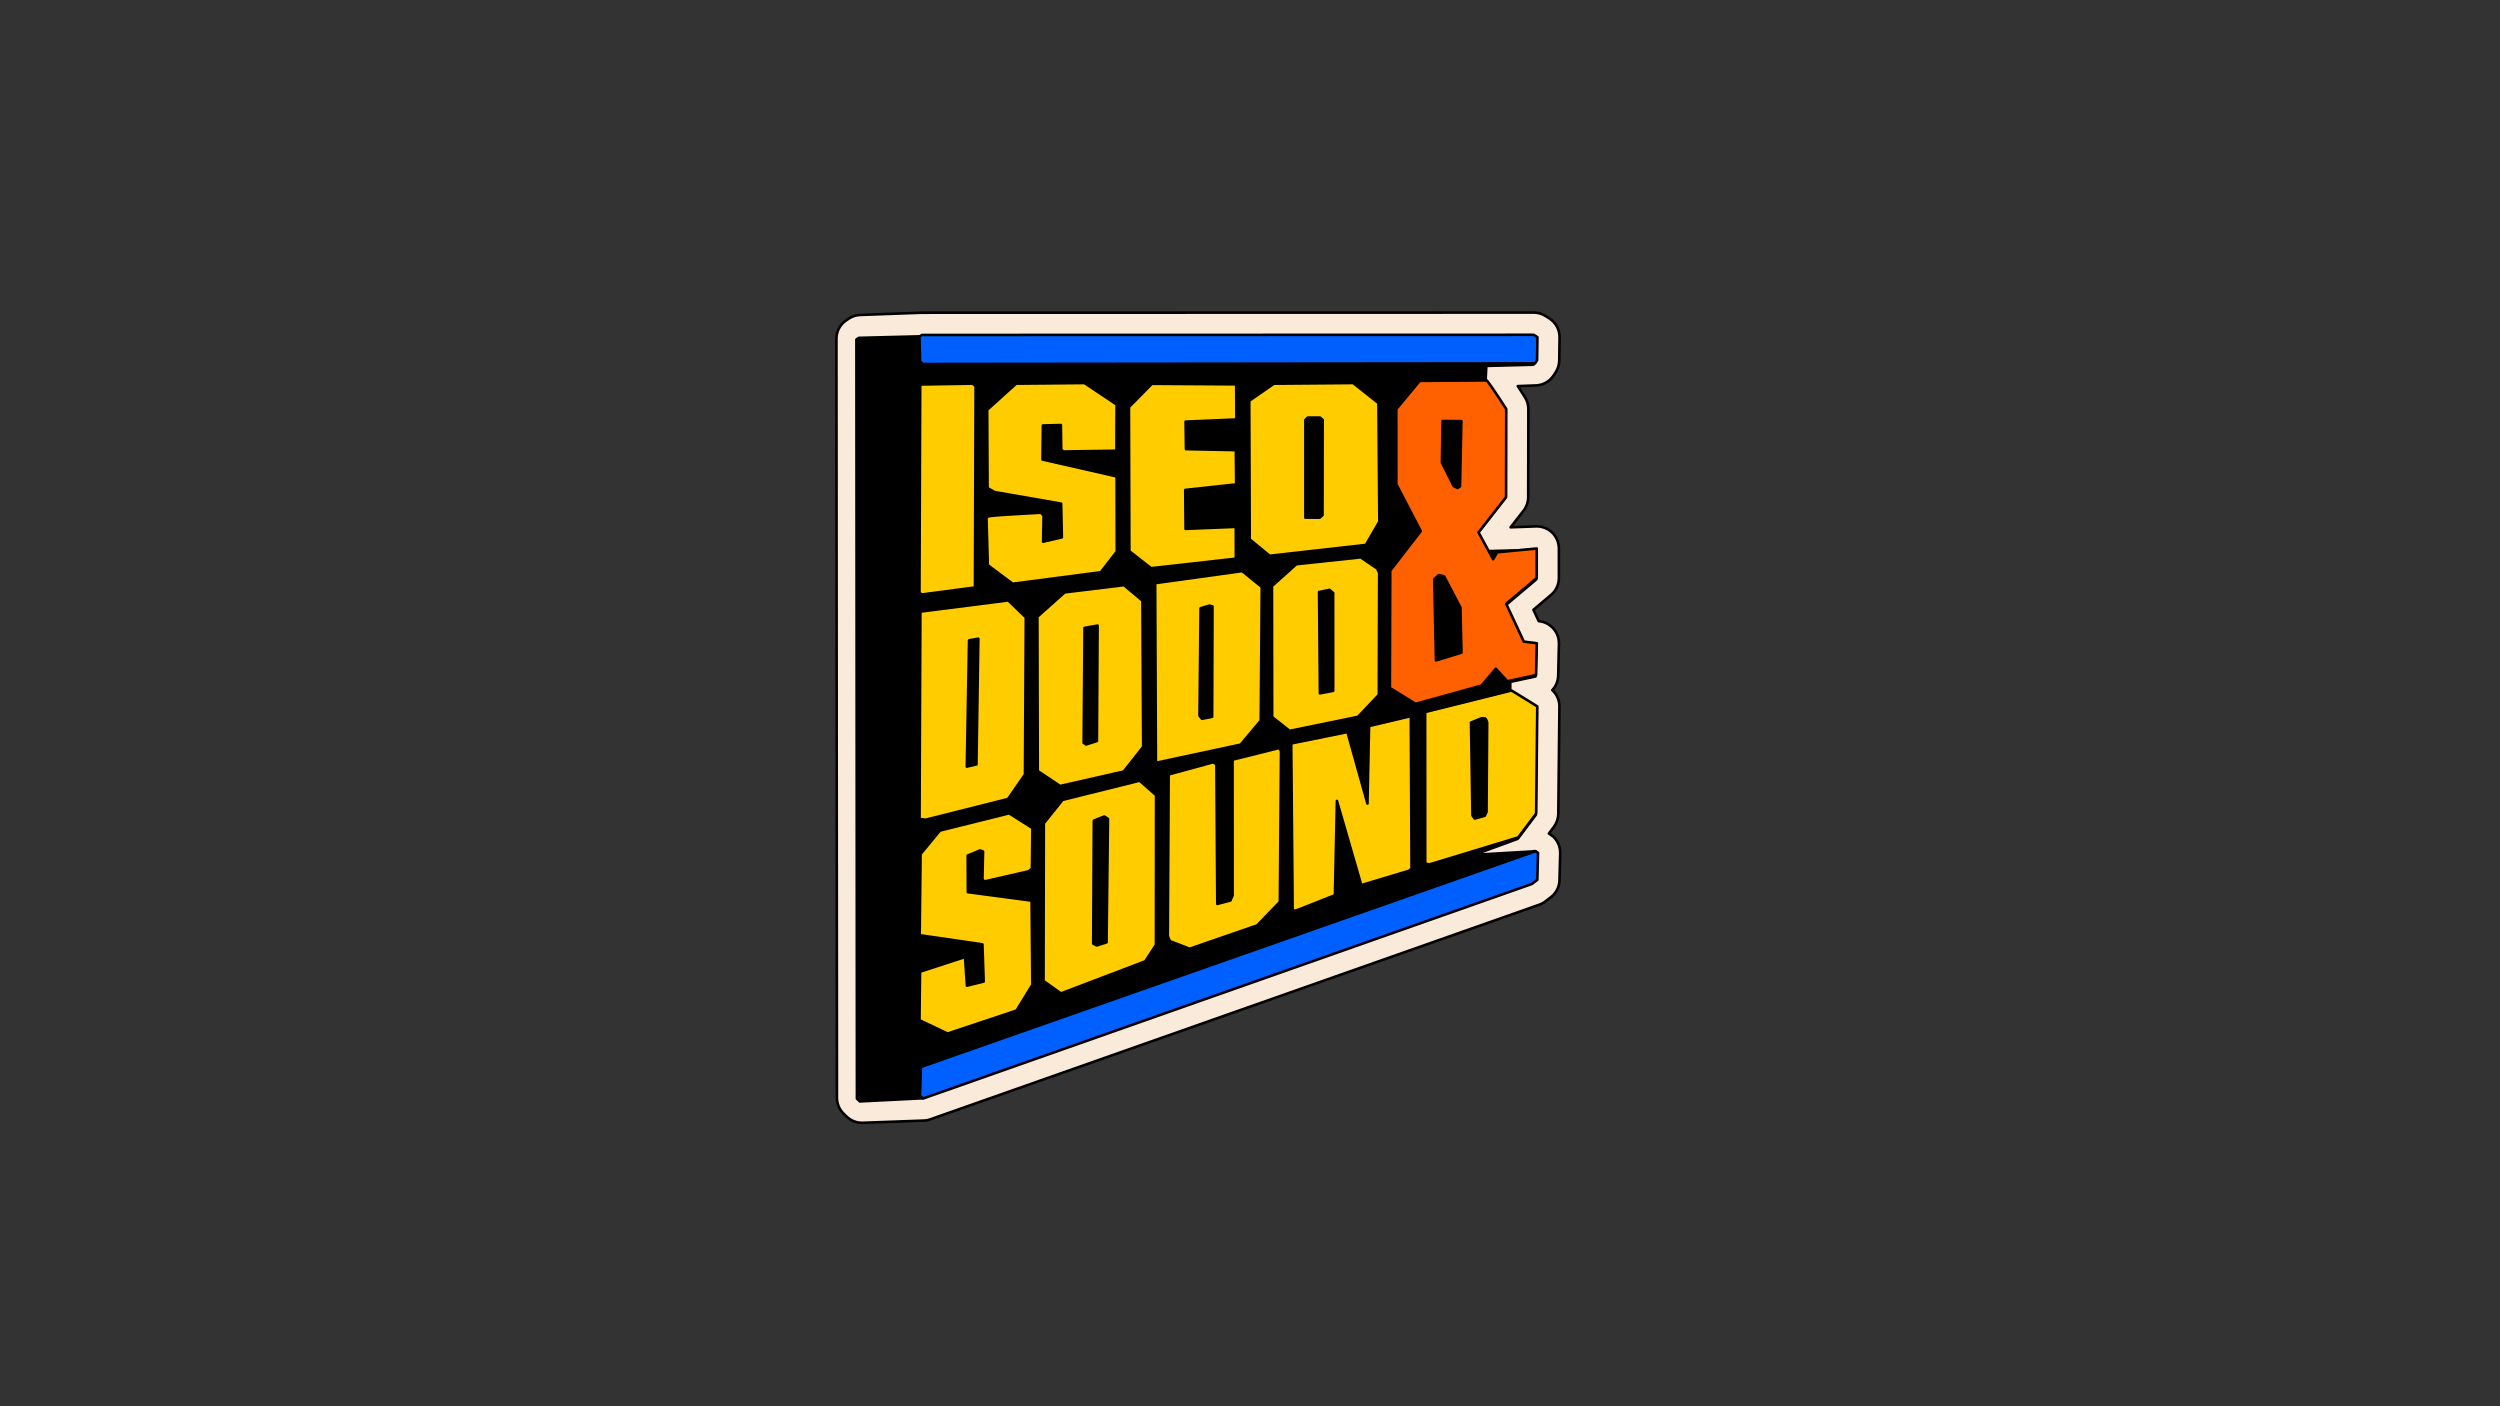 <svg xmlns="http://www.w3.org/2000/svg" id="logos" viewBox="0 0 1920 1080"><rect x="0" y="0" width="1920" height="1080" fill="#333333" stroke="none"/><defs><style>      .cls-1 {        fill: #005fff;      }      .cls-1, .cls-2, .cls-3, .cls-4, .cls-5 {        stroke: #000;        stroke-linecap: round;        stroke-linejoin: round;        stroke-width: 2px;      }      .cls-3 {        fill: #fc0;      }      .cls-4 {        fill: #ff6000;      }      .cls-5 {        fill: #faead9;      }    </style></defs><path class="cls-5" d="M1192.27,642.1c-.55-.47-1.13-.91-1.75-1.32l-.99-.65,3.83-5.09c2.18-2.9,3.38-6.42,3.42-10.05l.85-82.32c0-.54-.02-1.08-.07-1.62,0-.11-.02-.22-.03-.32-.05-.52-.13-1.03-.23-1.53-.02-.09-.04-.19-.06-.28-.1-.48-.22-.95-.37-1.42-.02-.05-.03-.11-.05-.16-.16-.49-.34-.98-.54-1.45-.04-.1-.09-.21-.13-.31-.21-.47-.43-.93-.68-1.38-.04-.06-.08-.13-.11-.19-.24-.41-.49-.81-.76-1.2-.05-.07-.1-.15-.15-.22-.3-.41-.61-.81-.95-1.2-.07-.09-.15-.17-.23-.25-.35-.39-.71-.76-1.09-1.12,0,0-.01-.01-.02-.02.1-.1.18-.22.27-.32.19-.21.37-.42.55-.64.13-.16.26-.33.38-.5.16-.22.32-.45.48-.68.12-.18.23-.36.34-.54.14-.23.28-.47.41-.71.1-.19.2-.38.3-.57.12-.25.24-.5.35-.76.09-.19.17-.39.25-.59.11-.27.2-.54.29-.81.07-.2.14-.39.2-.59.09-.29.16-.58.23-.87.05-.19.1-.38.14-.57.07-.33.12-.66.16-1,.02-.16.06-.33.07-.49.06-.5.09-1.01.11-1.52l.57-24.45c.02-.83-.04-1.64-.14-2.45-.07-.61-.18-1.22-.32-1.81-.04-.16-.06-.33-.1-.49-.07-.27-.17-.53-.25-.8-.07-.23-.13-.47-.22-.69-.33-.92-.75-1.79-1.23-2.63-.03-.05-.05-.11-.08-.16-1.22-2.08-2.89-3.87-4.86-5.26-.12-.09-.24-.18-.36-.27-.19-.12-.38-.23-.57-.35-.25-.15-.49-.31-.75-.45-.12-.06-.24-.12-.36-.18-.8-.41-1.64-.77-2.51-1.05-.04-.01-.08-.02-.11-.03-.97-.31-1.98-.53-3.02-.66l-.64-.08-4.07-8.72,11.61-9.79,1.97-1.68c3.79-3.23,5.98-7.96,5.98-12.94v-22.67c0-3.59-1.14-7.06-3.2-9.93-.04-.05-.09-.1-.13-.16-.31-.42-.63-.83-.98-1.22-.08-.09-.17-.16-.25-.25-.32-.35-.65-.69-1.01-1.02,0,0,0,0,0,0,0,0,0,0,0,0-.08-.07-.16-.13-.24-.2-.32-.28-.65-.56-.98-.81-.05-.04-.1-.07-.15-.1-.37-.27-.75-.54-1.15-.78-.06-.04-.13-.07-.19-.1-.39-.23-.78-.45-1.18-.65-.06-.03-.12-.05-.18-.08-.88-.42-1.79-.78-2.73-1.04-.05-.01-.09-.02-.14-.03-.46-.12-.91-.24-1.38-.32-.03,0-.05,0-.08-.01-1-.18-2.01-.28-3.04-.28h0c-.26,0-.52,0-.78.02-.13,0-19.3.7-19.32.7l9.93-12.7c2.33-2.98,3.6-6.65,3.61-10.44l.13-67.64c0-3.24-.91-6.41-2.65-9.15-.08-.12-.17-.26-.27-.42-.05-.08-.1-.15-.15-.24-.11-.18-.24-.38-.38-.59-.03-.05-.06-.1-.09-.15-.16-.25-.33-.52-.52-.81,0,0,0-.01-.01-.02-.18-.28-.37-.58-.58-.9-.04-.07-.09-.14-.13-.21-.2-.31-.4-.63-.62-.96-.07-.11-.14-.22-.21-.33-.22-.33-.44-.67-.66-1.02-.04-.06-.08-.12-.12-.18-.23-.35-.46-.7-.7-1.07-.06-.1-.13-.19-.19-.29-.25-.38-.5-.77-.76-1.16-.04-.06-.08-.11-.11-.17.05,0,13.62-.49,13.74-.5.12,0,.24-.01.36-.02.16,0,.32-.01.48-.03.19-.01.37-.03.56-.05.16-.02.32-.03.48-.06.18-.03.36-.06.54-.09.16-.03.32-.05.49-.09.18-.04.35-.08.53-.12.16-.04.32-.07.48-.12.17-.05.35-.1.52-.15.16-.05.32-.09.47-.15.17-.06.34-.12.51-.18.15-.06.31-.11.46-.17.17-.07.33-.14.5-.21.15-.07.3-.13.45-.2.16-.08.32-.16.48-.24.14-.07.29-.15.43-.22.16-.09.32-.18.47-.27.14-.08.28-.16.41-.25.16-.1.31-.21.47-.31.13-.09.26-.17.39-.26.16-.11.31-.23.46-.35.12-.09.24-.18.36-.28.16-.13.31-.26.46-.4.11-.09.22-.18.32-.28.16-.15.31-.3.47-.45.09-.09.19-.18.28-.27.17-.17.32-.35.48-.53.07-.08.15-.16.21-.24.2-.23.39-.47.57-.72.03-.03.06-.07.08-.1.21-.28.42-.57.61-.87l1.55-2.36c1.77-2.7,2.74-5.86,2.79-9.09l.25-17.75c.08-5.9-2.89-11.41-7.87-14.58l-2.87-1.83c-2.73-1.74-5.9-2.66-9.13-2.66,0,0-2.87,0-8.16,0-61.87.02-454.96.12-461.62.12h-.09s0,0,0,0c-.27,0-.54,0-.81.02-.1,0-46.3,1.68-46.4,1.68-3.3.08-6.51,1.12-9.23,3l-1.85,1.28c-4.61,3.17-7.36,8.41-7.35,14.01l.4,582.97c0,4.63,1.89,9.05,5.23,12.25l2.29,2.19c3.22,3.09,7.45,4.73,11.77,4.73.26,0,.52,0,.78-.02.12,0,46.33-1.68,46.45-1.68.19,0,.39-.03.58-.04.19-.01.38-.02.57-.04.28-.03.56-.07.84-.11.18-.03.36-.05.54-.08.31-.05.61-.12.92-.2.15-.03.3-.06.45-.1.44-.11.87-.25,1.3-.4.01,0,.03,0,.04-.01l233.83-82.42,233.84-82.42c1.26-.44,2.46-1.04,3.58-1.76.37-.24.74-.5,1.09-.77l4.16-3.18c4.08-3.12,6.53-7.93,6.67-13.06l.54-20.68c.13-5.15-2.07-10.03-5.92-13.34Z"></path><path class="cls-2" d="M1179.29,653.74l-.25.09-.11-.07-.25.09-.11-.07-.25.09-.11-.07-.25.09-.11-.07-.25.09-.11-.07-.25.09-.11-.07-.25.09-.11-.07-.25.09-.11-.07-.25.09-.11-.07-.25.09-.11-.07-.25.09-.11-.07-.25.09-.11-.07-.25.09-.11-.07-.25.09-.11-.07-.25.09-.11-.07-.25.09-.11-.07-.25.09-.11-.07-.25.09-.11-.07-.25.09-.11-.07-.25.09-.11-.07-.25.09-.11-.07-.25.09-.11-.07-.25.09-.11-.07-.25.09-.11-.07-.25.09-.11-.07-.25.09-.11-.07-.25.09-.11-.07-.25.09-.11-.07-.25.09-.11-.07-.25.09-.11-.07-.25.09-.11-.07-.25.09-.11-.07-.25.09-.11-.07-.25.09-.11-.07-.25.09-.11-.07-.25.09-.11-.07-.25.09-.11-.07-.25.09-.11-.07-.25.09-.11-.07-.25.09-.11-.07-.25.09-.11-.07-.25.09-.11-.07-.25.09-.11-.07-.25.09-.11-.07-.25.09-.11-.07-.25.09-.11-.07-.25.09-.11-.07-.25.09-.11-.07-.25.09-.11-.07-.25.09-.11-.07-.25.09-.11-.07-.25.09-.11-.07-.25.09-.11-.07-.25.09-.11-.07-.25.09-.11-.07-.25.09-.11-.07-.25.09-.11-.07-.25.09-.11-.07-.25.09-.11-.07-.25.09-.11-.07-.25.09-.11-.07-.25.09-.11-.07-.25.09-.11-.07-.25.09-.11-.07-.25.09-.11-.07-.25.09-.11-.07-.25.09-.11-.07-.25.09-.11-.07-.25.09-.11-.07-.25.09-.11-.07-.25.09-.11-.07-.25.09-.11-.07-.25.09-.11-.07-.25.09-.11-.07-.25.09-.11-.07-.25.09-.11-.07-.25.09-.11-.07-.25.09-.11-.07-.25.09-.11-.07-.25.09-.11-.07-.25.09-.11-.07-.25.09-.11-.07-.25.09-.11-.07-.25.09-.11-.07-.25.09-.11-.07-.25.09-.11-.07-.25.09-.11-.07-.25.09-.11-.07-.25.09-.11-.07-.25.09-.11-.07-.25.09-.11-.07-.25.09-.11-.07-.25.09-.11-.07-.25.09-.11-.07-.25.09-.11-.07-.25.09-.11-.07-.25.09-.11-.07-.25.09-.11-.07-.25.09-.11-.07-.25.09-.11-.07-.25.09-.11-.07-.25.09-.11-.07-.25.09-.11-.07-.25.09-.11-.07-.25.09-.11-.07-.25.09-.11-.07-.25.09-.11-.07-.25.09-.11-.07-.25.09-.11-.07-.25.09-.11-.07-.25.09-.11-.07-.25.09-.11-.07-.25.09-.11-.07-.25.09-.11-.07-.25.09-.11-.07-.25.09-.11-.07-.25.09-.11-.07-.25.09-.11-.07-.25.09-.11-.07-.25.09-.11-.07-.25.09-.11-.07-.25.09-.11-.07-.25.09-.11-.07-.25.09-.11-.07-.25.09-.11-.07-.25.09-.11-.07-.25.09-.11-.07-.25.09-.11-.07-.25.09-.11-.07-.25.09-.11-.07-.25.09-.11-.07,33.51-12.3,13.79-18.32.85-82.32-19.8-12.23-.27.07-.09-.05-.24.06v-7.7l19.46-4.21.57-24.45-9.98-1.23-13.56-29.04,21.5-18.12,1.97-1.68v-22.66l-.36.03v-.02l-.36.03v-.02l-.36.03v-.02l-.36.03v-.02l-.36.03v-.02l-.36.03v-.02l-.36.03v-.02l-.36.03v-.02l-.36.03v-.02l-.36.03v-.02l-.36.03v-.02l-.36.03v-.02l-.36.03v-.02l-.36.03v-.02l-.36.03v-.02l-.36.03v-.02l-.36.03v-.02l-.36.03v-.02l-.36.03v-.02l-.36.03v-.02l-.36.03v-.02l-.36.03v-.02l-.36.03v-.02l-.36.03v-.02l-.36.03v-.02l-.36.03v-.02l-.36.03v-.02l-.36.03v-.02l-.36.03v-.02l-.36.03v-.02l-.36.03v-.02l-.36.03v-.02l-.36.03v-.02l-.36.03v-.02l-.36.03v-.02l-.36.03v-.02l-.36.03v-.02l-.36.03v-.02l-.36.03v-.02l-.36.03v-.02l-.36.03v-.02l-.36.03v-.02l-.36.03v-.02l-.36.03v-.02l-.36.03v-.02l-.36.03v-.02l-.36.03v-.02l-.36.03v-.02l-.36.03v-.02l-.36.03v-.02l-.36.03v-.02l-.36.03v-.02l-.36.03v-.02l-.36.03v-.02l-.36.03v-.02l-.36.03v-.02l-.36.03v-.02l-.36.03v-.02l-.36.03v-.02l-.36.03v-.02l-.36.03v-.02l-.36.03v-.02l-.36.03v-.02l-.36.03v-.02l-.36.03v-.02l-.36.03v-.02l-.36.03v-.02l-.36.03v-.02l-.36.03v-.02l-.36.03v-.02l-.36.03v-.02l-.36.03v-.02l-.36.03v-.02l-.36.03v-.02l-.36.03v-.02l-.36.03v-.02l-.36.03v-.02l-.36.03v-.02l-.36.03v-.02l-.36.03v-.02l-.36.03v-.02l-.36.03v-.02l-.36.03v-.02l-.36.03v-.02l-.36.03v-.02l-.36.03v-.02l-.36.03v-.02l-.36.03v-.02l-.36.03v-.02l-.36.03v-.02l-.36.03v-.02l-.36.03v-.02l-.36.03v-.02l-.36.03v-.02l-.36.03v-.02l-.36.03v-.02l-.36.03v-.02l-.36.03v-.02l-.36.03v-.02l-.36.03v-.02l-.36.03v-.02l-.36.03v-.02l-.36.03v-.02l-.36.03v-.02h-.1s-7.46-13.73-7.46-13.73l21.17-27.06.13-67.64s-10.71-16.86-14.98-22.01h-.23s.57-11.77.57-11.77h0s.35-.01.35-.01h0s.35-.01.35-.01h0s.35-.01.35-.01h0s.35-.01.35-.01h0s.35-.01.35-.01h0s.35-.01.35-.01h0s.35-.01.35-.01h0s.35-.01.35-.01h0s.35-.01.35-.01h0s.35-.01.35-.01h0s.35-.01.35-.01h0s.35-.01.35-.01h0s.35-.01.35-.01h0s.35-.01.35-.01h0s.35-.01.35-.01h0s.35-.01.35-.01h0s.35-.01.35-.01h0s.35-.01.35-.01h0s.35-.01.35-.01h0s.35-.01.35-.01h0s.35-.01.35-.01h0s.35-.01.35-.01h0s.35-.01.35-.01h0s.35-.01.35-.01h0s.35-.01.35-.01h0s.35-.01.35-.01h0s.35-.01.35-.01h0s.35-.01.35-.01h0s.35-.01.35-.01h0s.35-.01.35-.01h0s.35-.01.35-.01h0s.35-.01.35-.01h0s.35-.01.35-.01h0s.35-.01.35-.01h0s.35-.01.35-.01h0s.35-.01.35-.01h0s.35-.01.35-.01h0s.35-.01.35-.01h0s.35-.01.35-.01h0s.35-.01.35-.01h0s.35-.01.35-.01h0s.35-.01.35-.01h0s.35-.01.35-.01h0s.35-.01.35-.01h0s.35-.01.35-.01h0s.35-.01.35-.01h0s.35-.01.35-.01h0s.35-.01.35-.01h0s.35-.01.35-.01h0s.35-.01.35-.01h0s.35-.01.35-.01h0s.35-.01.35-.01h0s.35-.01.35-.01h0s.35-.01.35-.01h0s.35-.01.35-.01h0s.35-.01.35-.01h0s.35-.01.35-.01h0s.35-.01.35-.01h0s.35-.01.35-.01h0s.35-.01.35-.01h0s.35-.01.35-.01h0s.35-.01.35-.01h0s.35-.01.35-.01h0s.35-.01.35-.01h0s.35-.01.35-.01h0s.35-.01.35-.01h0s.35-.01.35-.01h0s.35-.01.35-.01h0s.35-.01.35-.01h0s.35-.01.35-.01h0s.35-.01.35-.01h0s.35-.01.35-.01h0s.35-.01.35-.01h0s.35-.01.35-.01h0s.35-.01.35-.01h0s.35-.01.35-.01h0s.35-.01.35-.01h0s.35-.01.35-.01h0s.35-.01.35-.01h0s.35-.01.35-.01h0s.35-.01.35-.01h0s.35-.01.35-.01h0s.35-.01.35-.01h0s.35-.01.35-.01h0s.35-.01.35-.01h0s.35-.01.35-.01h0s.35-.01.35-.01h0s.35-.01.35-.01h0s.35-.01.35-.01h0s.35-.01.35-.01h0s.35-.01.35-.01h0s.35-.01.35-.01h0s.35-.01.35-.01h0s.35-.01.35-.01h0s.35-.01.35-.01h0s.35-.01.35-.01h0s.35-.01.35-.01h0s.35-.01.35-.01h0s.35-.01.35-.01h0s.35-.01.35-.01h0s.35-.01.35-.01h0s.35-.01.35-.01h0s.35-.01.35-.01l1.55-2.36.25-17.75-2.87-1.83-469.86.13h-.02s-.34.01-.34.01h-.02s-.34.01-.34.01h-.02s-.34.01-.34.01h-.02s-.34.01-.34.01h-.02s-.34.01-.34.01h-.02s-.34.01-.34.01h-.02s-.34.01-.34.01h-.02s-.34.01-.34.01h-.02s-.34.01-.34.01h-.02s-.34.01-.34.01h-.02s-.34.01-.34.01h-.02s-.34.01-.34.01h-.02s-.34.01-.34.01h-.02s-.34.01-.34.01h-.02s-.34.01-.34.01h-.02s-.34.01-.34.01h-.02s-.34.01-.34.01h-.02s-.34.01-.34.01h-.02s-.34.01-.34.01h-.02s-.34.01-.34.01h-.02s-.34.01-.34.01h-.02s-.34.01-.34.01h-.02s-.34.01-.34.01h-.02s-.34.01-.34.01h-.02s-.34.01-.34.01h-.02s-.34.01-.34.01h-.02s-.34.01-.34.01h-.02s-.34.01-.34.01h-.02s-.34.01-.34.01h-.02s-.34.01-.34.01h-.02s-.34.01-.34.01h-.02s-.34.01-.34.01h-.02s-.34.01-.34.01h-.02s-.34.01-.34.01h-.02s-.34.01-.34.01h-.02s-.34.01-.34.01h-.02s-.34.01-.34.01h-.02s-.34.01-.34.01h-.02s-.34.01-.34.01h-.02s-.34.01-.34.01h-.02s-.34.01-.34.01h-.02s-.34.01-.34.01h-.02s-.34.01-.34.01h-.02s-.34.01-.34.01h-.02s-.34.01-.34.01h-.02s-.34.01-.34.01h-.02s-.34.01-.34.01h-.02s-.34.01-.34.01h-.02s-.34.01-.34.01h-.02s-.34.01-.34.01h-.02s-.34.01-.34.01h-.02s-.34.01-.34.01h-.02s-.34.01-.34.01h-.02s-.34.01-.34.01h-.02s-.34.01-.34.01h-.02s-.34.01-.34.01h-.02s-.34.01-.34.01h-.02s-.34.01-.34.01h-.02s-.34.01-.34.01h-.02s-.34.01-.34.01h-.02s-.34.01-.34.01h-.02s-.34.01-.34.01h-.02s-.34.01-.34.01h-.02s-.34.01-.34.01h-.02s-.34.01-.34.01h-.02s-.34.01-.34.01h-.02s-.34.01-.34.01h-.02s-.34.01-.34.01h-.02s-.34.01-.34.01h-.02s-.34.01-.34.01h-.02s-.34.01-.34.01h-.02s-.34.01-.34.01h-.02s-.34.01-.34.01h-.02s-.34.01-.34.01h-.02s-.34.01-.34.01h-.02s-.34.01-.34.01h-.02s-.34.01-.34.01h-.02s-.34.01-.34.01h-.02s-.34.01-.34.01h-.02s-.34.01-.34.01h-.02s-.34.01-.34.01h-.02s-.34.01-.34.01h-.02s-.34.01-.34.01h-.02s-.34.01-.34.01h-.02s-.34.01-.34.01h-.02s-.34.01-.34.01h-.02s-.34.01-.34.01h-.02s-.34.01-.34.01h-.02s-.34.01-.34.01h-.02s-.34.01-.34.01h-.02s-.34.01-.34.01h-.02s-.34.01-.34.01h-.02s-.34.01-.34.01h-.02s-.34.01-.34.01h-.02s-.34.01-.34.01h-.02s-.34.01-.34.01h-.02s-.34.01-.34.01h-.02s-.34.01-.34.01h-.02s-.34.01-.34.01h-.02s-.34.01-.34.01h-.02s-.34.01-.34.01h-.02s-.34.01-.34.01h-.02s-.34.01-.34.01h-.02s-.34.01-.34.01h-.02s-.34.01-.34.01h-.02s-.34.01-.34.01h-.02s-.34.01-.34.01h-.02s-.34.01-.34.01h-.02s-.34.01-.34.01h-.02s-.34.01-.34.01h-.02s-.34.01-.34.01h-.02s-.34.01-.34.01h-.02s-.34.01-.34.01h-.02s-.34.01-.34.01h-.02s-.34.01-.34.01h-.02s-.34.01-.34.01h-.02s-.34.01-.34.01h-.02s-.34.01-.34.01h-.02s-.34.01-.34.01h-.02s-.34.01-.34.01h-.02s-.34.01-.34.01h-.02s-.34.01-.34.01h-.02s-.34.01-.34.01h-.02s-.34.01-.34.01h-.02s-.34.01-.34.01h-.02s-.34.01-.34.01h-.02s-.34.01-.34.01h-.02s-.34.01-.34.01h-.02s-.34.01-.34.01h-.02s-.34.01-.34.01h-.02s-.34.01-.34.01l-1.85,1.28.4,582.97,2.28,2.19.27-.1.09.08.27-.1.09.08.27-.1.09.08.27-.1.09.08.27-.1.09.08.27-.1.09.08.27-.1.09.08.27-.1.09.08.27-.1.09.08.27-.1.09.08.27-.1.09.08.27-.1.09.08.27-.1.09.08.27-.1.09.08.27-.1.09.08.27-.1.09.08.27-.1.09.08.27-.1.09.08.27-.1.09.08.27-.1.09.08.27-.1.09.08.27-.1.09.08.27-.1.09.08.27-.1.09.08.27-.1.09.08.27-.1.09.08.27-.1.09.08.27-.1.09.08.27-.1.09.08.27-.1.09.08.27-.1.09.08.27-.1.09.08.27-.1.09.08.27-.1.09.08.27-.1.09.08.27-.1.09.08.27-.1.09.08.27-.1.09.08.27-.1.09.08.27-.1.09.08.27-.1.09.08.27-.1.09.08.27-.1.09.08.27-.1.09.08.27-.1.09.08.27-.1.09.08.27-.1.09.08.27-.1.09.08.27-.1.09.08.27-.1.09.08.27-.1.09.08.27-.1.09.08.27-.1.09.08.27-.1.09.08.27-.1.09.08.27-.1.09.08.27-.1.09.08.27-.1.09.08.27-.1.09.08.27-.1.09.08.27-.1.09.08.27-.1.09.08.27-.1.09.08.27-.1.09.08.27-.1.09.08.27-.1.09.08.27-.1.09.08.27-.1.09.08.27-.1.09.08.27-.1.09.08.27-.1.09.08.27-.1.09.08.27-.1.09.08.27-.1.09.08.27-.1.09.08.27-.1.09.08.27-.1.09.08.27-.1.09.08.27-.1.09.08.27-.1.09.08.27-.1.09.08.27-.1.09.08.27-.1.09.08.27-.1.09.08.27-.1.09.08.27-.1.09.08.27-.1.09.08.27-.1.09.08.27-.1.09.08.27-.1.09.08.27-.1.09.08.27-.1.09.08.27-.1.09.08.27-.1.09.08.27-.1.09.08.27-.1.09.08.27-.1.09.08.27-.1.09.08.27-.1.09.08.27-.1.09.08.27-.1.09.08.27-.1.09.08.27-.1.09.08.27-.1.09.08.27-.1.09.08.27-.1.09.08.27-.1.09.08.27-.1.09.08.27-.1.09.08.27-.1.09.08.27-.1.09.08.27-.1.09.08.27-.1.09.08.27-.1.09.08.27-.1.09.08.27-.1.09.08.27-.1.09.08.27-.1.09.08.27-.1.09.08.27-.1.09.08.27-.1.09.08.27-.1.09.08.27-.1.09.08.27-.1.09.08.27-.1.09.08.27-.1.09.08.27-.1.09.08.27-.1.09.08.27-.1.09.08.27-.1.09.08.27-.1.09.08,467.67-164.83,4.16-3.18.54-20.68-1.91-1.25Z"></path><g><path class="cls-4" d="M1180.2,421.26v22.66l-1.97,1.68-21.5,18.12,13.56,29.04,9.98,1.23-.57,24.45-22.08,4.78-8.81-9.64-11.03,12.95-50.63,14.01-19.72-12.2.28-90.13,23.42-30.3-18.73-35.94-.05-57.82,17.97-21.63,51.5-.38c4.27,5.14,14.98,22.01,14.98,22.01l-.13,67.64-21.17,27.06,11.22,20.66,3.09-5.33,30.42-2.94ZM1107.91,323.36l-.52,31.86,9.03,18.06,2.97,1.51,1.88-1.28,1.06-50.08-14.42-.08ZM1105.02,441.68l-3.53,3.16,1.34,62.38,19.57-6-.81-34.64-12.52-23.95-4.05-.95Z"></path><path class="cls-3" d="M814.74,326.43l-13.81.34-.31,26.15,56.95,12.95.13,57.76-12.27,15.86-67.72,8.84-19.08-14.26-1-36.02c.27-1.57,2.22-1.63,3.41-1.81,5.13-.76,38.43-2.49,38.43-2.49l1.98,2.2-.32,20.08,14.38-3.36-.55-25.86-51.19-8.94-5.34-3.02-.27-60.17,22.19-20.02,52.53-.49,24.67,16.48-.14,35.52-40.65.58-1.73-1.33-.29-19.01Z"></path><path class="cls-3" d="M706.2,629.02l.65-159.3,67.49-8.63,13.48,13.08-.64,120.69-13.01,18.78-63.3,15.91-4.67-.52ZM744.25,491.75l-1.73,97,7.39-1.69,1.45-96.53-7.11,1.23Z"></path><polygon class="cls-1" points="707.23 819.45 1179.29 653.74 1181.2 655 1180.67 675.68 1176.51 678.86 708.84 843.69 706.55 841.5 707.23 819.45"></polygon><path class="cls-3" d="M1048.98,418.51l-73.92,8.31-15.28-12.57-.36-106.44,18.91-13.13,60.89-.51,19.42,15.38.7,91.1-10.36,17.85ZM1002.53,322.52v75.03l10.97.03,2.19-1.98.11-73.11-2.06-1.79h-9.38s-1.82,1.82-1.82,1.82Z"></path><path class="cls-3" d="M875.28,599.55l12.58,11.13-.08,114.99-8.22,12.63-64.75,24.63-13.39-9.53.24-121.14,14.37-17.94,59.26-14.77ZM840.07,630.29l-.49,94.41,2.72,1.41,7.54-2.41,1.07-94.82-2.84-1.81-8.01,3.21Z"></path><polygon class="cls-3" points="743.3 685.16 792.28 691.69 792.85 756.31 780.72 776.1 727.74 793.78 706.15 783.51 706.58 746.27 741.12 734.99 742.61 756.98 755.46 753.83 754.51 725.29 706.31 718.22 707 655.88 721.84 637.89 774.97 624.61 792.87 635.91 792.54 666.91 790.1 669.15 755.93 676.97 754.53 675.25 754.97 653.97 752.71 653.08 743.21 657.08 743.3 685.16"></polygon><polygon class="cls-1" points="708.01 257.25 1177.87 257.12 1180.73 258.95 1180.48 276.7 1178.93 279.05 708.91 279.56 706.61 277.69 706.16 258.53 708.01 257.25"></polygon><path class="cls-3" d="M817.64,454.94l45.53-5.56,14.19,11.85.61,112.39-14.96,18.91-48.87,11.12-17.14-11.51-.29-118.53,20.93-18.67ZM842.44,569.1l.49-88.65-10,1.78-.68,88.2,1.86,1.32,8.33-2.65Z"></path><polygon class="cls-3" points="898.48 722.78 896.86 719.05 897.55 594.76 931.53 585.48 934.18 586.78 934.88 694.2 944.91 691.62 946.66 687.64 946.6 583.42 982.39 574.48 983.82 576.78 982.94 692.66 965.55 710.7 913.63 728.65 898.48 722.78"></polygon><polygon class="cls-3" points="992.76 698.84 991.65 570.98 1034.83 562.21 1050.2 617.16 1051.45 557.61 1083.51 549.99 1084.06 667.17 1082.03 668.79 1045.46 679.74 1026.76 615.09 1025.22 687.53 994.95 699.47 992.76 698.84"></polygon><path class="cls-3" d="M953.99,438.58l15.05,12.18-.78,102.69-15.45,18.42-65.07,13.94-.58-137.95,66.84-9.28ZM928.95,465.11l-6.89,2.02-.84,82.57,1.88,2.33,7.83-1.52.24-84.75-2.23-.66Z"></path><polygon class="cls-3" points="949.39 295.17 949.54 322.16 910.54 323.82 910.83 344.92 949.12 345.71 949.39 372.02 910.26 376.26 910.52 406.18 949.09 404.62 949.14 429.08 883.99 436.37 867.34 423.33 867.04 312.6 884.63 294.76 949.39 295.17"></polygon><path class="cls-3" d="M1057.58,436.55l1.63,3.32-.27,93.8-15.98,16.85-52.55,10.78-13.39-10.58-.15-100.65,18.7-16.75,49.44-5.28,12.58,8.53ZM1013.03,454.68l.67,77.82,10.19-1.95-.04-75.13-2.81-2.41-8.01,1.68Z"></path><path class="cls-3" d="M1160.83,530.28l19.8,12.23-.85,82.32-13.79,18.32-67.7,20.58-3.72-.27-.06-116.61,66.32-16.57ZM1137.86,551.62l-8.13,3.32,1.11,71.23,1.71,2.49,7.75-2.16,1.36-2.81.48-68.76c-.09-.72-.98-2.86-1.53-3.15l-2.75-.15Z"></path><polygon class="cls-3" points="706.72 295.3 746.99 294.62 749.27 296.51 748.76 451.19 708.01 456.57 706.13 455.28 706.72 295.3"></polygon></g></svg>